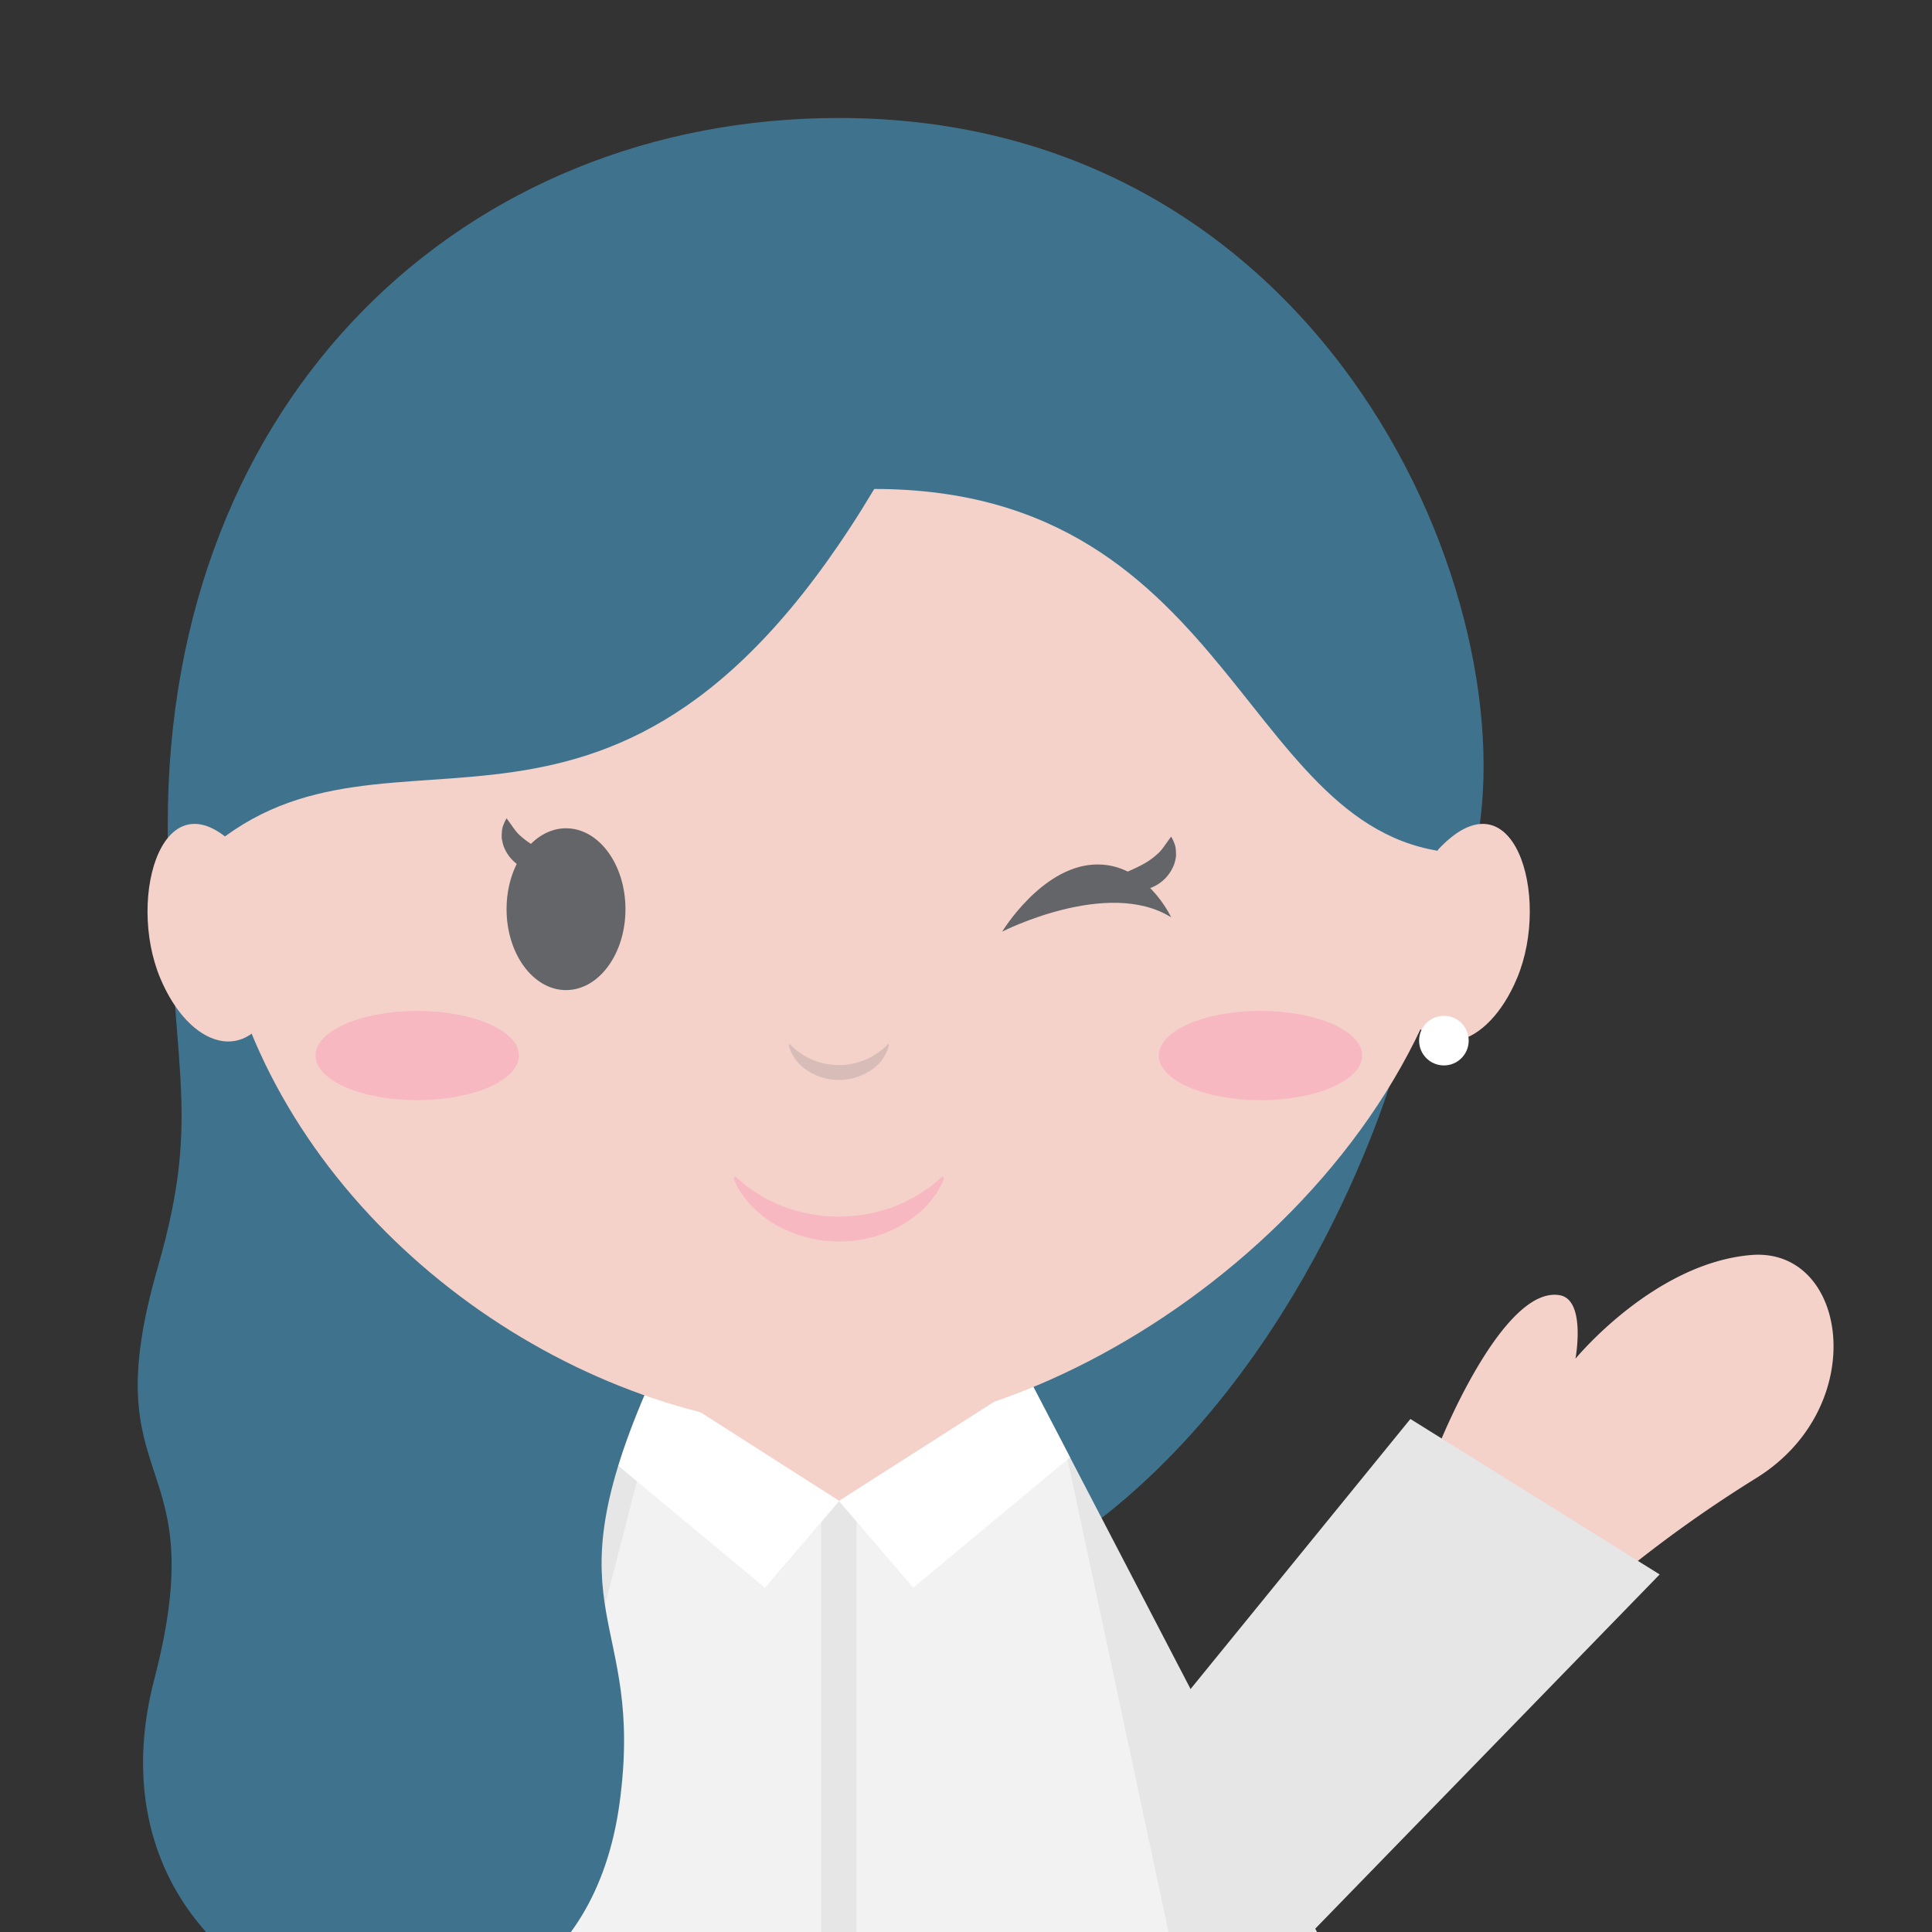 <svg id="圖層_1" data-name="圖層 1" xmlns="http://www.w3.org/2000/svg" xmlns:xlink="http://www.w3.org/1999/xlink" viewBox="0 0 780.63 780.63"><rect x="0" y="0" width="780.63" height="780.63" fill="#333333" stroke="none"/><defs><style>.cls-1{fill:none;}.cls-2{clip-path:url(#clip-path);}.cls-3{fill:#f4d2ca;}.cls-4{fill:#636569;}.cls-5{opacity:0.03;}.cls-6{fill:#e6e6e6;}.cls-7{fill:#3f738d;}.cls-8{fill:#f2f2f2;}.cls-9{fill:#fff;}.cls-10{opacity:0.3;}.cls-11{fill:#ff7bac;}.cls-12{opacity:0.2;}</style><clipPath id="clip-path"><rect class="cls-1" x="-8.31" y="-570.52" width="776.47" height="420"/></clipPath></defs><title>addFriend-2</title><g class="cls-2"><polygon class="cls-3" points="149.45 88.38 149.45 303.04 167.47 303.04 209.86 88.38 149.45 88.38"/><path class="cls-4" d="M167.64,303.2c9.42,5.55,15.77,11.19,25.47,18.05,6.8,4.81,6,14.78-4.57,12.93-9.68-1.69-24.82-5-31.67-6.86-5.9-1.59-7.42-5.54-7.42-9.77V303"/><polygon class="cls-3" points="149.45 88.38 149.45 303.04 131.44 303.04 89.04 88.38 149.45 88.38"/><path class="cls-4" d="M131.61,303.2c-9.41,5.55-16.11,11.19-25.81,18.05-6.8,4.81-6,14.78,4.56,12.93,9.68-1.69,24.82-5,31.67-6.86,5.9-1.59,7.42-5.54,7.42-9.77V303"/><path class="cls-4" d="M58.31-51.79S56.54,12.9,83,88.38H215.51c25.08-61.75,25.08-140.17,25.08-140.17Z"/><g class="cls-5"><path d="M193.12,321.22c-9.7-6.86-16-12.5-25.46-18l-.18-.17L209.87,88.35h-60.4V317.53c0,4.22,1.52,8.17,7.42,9.76,6.84,1.85,22,5.17,31.67,6.86C199.11,336,199.92,326,193.12,321.22Z"/></g></g><path class="cls-3" d="M581.39,583.89s25.6-64.43,48.75-60.57C641,525.13,636.57,549,636.57,549s31.6-38.57,70.91-41.9,48.63,61.44,2,90.2A523.8,523.8,0,0,0,629.78,658l-66.27-50.14Z"/><polygon class="cls-6" points="446.51 724.89 569.87 573.34 670.59 636.16 471.74 840.67 446.51 724.89"/><path class="cls-7" d="M563.78,431.27S529.72,554.59,434.33,621.36L377.1,493.27Z"/><polygon class="cls-6" points="425.23 575.16 415.44 578.86 494.1 883.45 573.48 860.09 425.23 575.16"/><polygon class="cls-8" points="494.1 883.45 431.17 588.84 339.12 607.67 244.77 588.84 183.79 883.45 494.1 883.45"/><polygon class="cls-1" points="264.01 536.94 265.36 534.15 264.68 534.15 264.01 536.94"/><polygon class="cls-6" points="265.4 565.29 259.55 561.92 104.41 860.09 183.79 883.45 273.99 534.15 272.81 536.43 265.4 565.29"/><polygon class="cls-3" points="403.89 534.15 273.39 534.15 271.43 541.8 259.55 561.92 265.67 564.27 265.4 565.29 339.12 607.67 415.44 578.86 425.23 575.16 403.89 534.15"/><rect class="cls-6" x="331.8" y="606.46" width="14.29" height="276.99"/><polygon class="cls-9" points="415.93 557.29 338.94 606.46 369.01 641.5 432.35 588.85 415.93 557.29"/><polygon class="cls-9" points="262.15 557.29 339.14 606.46 309.07 641.5 245.73 588.85 262.15 557.29"/><path class="cls-7" d="M260.8,562.78c-38.83,90.62-.21,89.92-10.43,165.55C230.62,874.48,25,821.66,62.32,678.59c24.53-94-25.12-74.49,1.36-166.24,19.08-66.09,4.09-79.72,4.09-179.2,0-173.74,120.6-285.48,271.17-285.48,198.27,0,279.35,197.59,256.87,297.07Z"/><path class="cls-3" d="M83.94,342.63l0,.4.26.25,0,0Z"/><path class="cls-3" d="M353.25,197.57c-104.47,174.8-194.74,81.57-269,145.69l.06.11-.09-.09-.11.09,14.31,61.32c-.29.73-.59,1.42-.9,2.09,35,99.58,141.82,171,241.41,171s243.27-102.41,254.82-233C501.91,344.73,501.78,197.57,353.25,197.57Z"/><path class="cls-3" d="M581,343.37c30.4-32.7,45.86,18.64,32,51.79-11.94,28.61-35.82,35.43-46.13,9.53"/><path class="cls-3" d="M96.72,343.37c-30.39-32.7-45.85,18.64-32,51.79,11.94,28.61,35.82,35.43,46.14,9.53"/><circle class="cls-9" cx="583.41" cy="420.47" r="10.02"/><g class="cls-10"><path class="cls-11" d="M381.44,476c-1.38,4.24-4,7.68-6.85,10.94A43.91,43.91,0,0,1,364.36,495a50.71,50.71,0,0,1-25.42,6.61,51.3,51.3,0,0,1-25.4-6.66,44.09,44.09,0,0,1-10.21-8.06c-2.88-3.25-5.49-6.68-6.89-10.9l.76-.66a48.86,48.86,0,0,0,9.05,7,58.83,58.83,0,0,0,10.24,5.16,63.81,63.81,0,0,0,44.9,0,58.62,58.62,0,0,0,10.25-5.17,48.72,48.72,0,0,0,9.05-7Z"/></g><g class="cls-12"><path class="cls-4" d="M359.25,422.21a17.28,17.28,0,0,1-7.56,10.35,22.93,22.93,0,0,1-12.75,3.8,23.29,23.29,0,0,1-12.73-3.82,17.54,17.54,0,0,1-7.58-10.33l.47-.37a23.49,23.49,0,0,0,4.22,3.6,26.15,26.15,0,0,0,4.84,2.71,27.51,27.51,0,0,0,21.56,0,25.83,25.83,0,0,0,4.84-2.71,23.49,23.49,0,0,0,4.22-3.6Z"/></g><g class="cls-10"><ellipse class="cls-11" cx="509.31" cy="426.49" rx="41.09" ry="18.04"/></g><g class="cls-10"><ellipse class="cls-11" cx="168.58" cy="426.49" rx="41.09" ry="18.04"/></g><ellipse class="cls-4" cx="228.7" cy="367.36" rx="24.02" ry="32.69"/><path class="cls-4" d="M231.37,349.34a17.43,17.43,0,0,1-9.89,3.45,19.86,19.86,0,0,1-10.59-2.36,16.15,16.15,0,0,1-7.54-8.93,23.33,23.33,0,0,1-.63-2.86,26.61,26.61,0,0,1,.09-2.84,8,8,0,0,1,.68-2.68,13.62,13.62,0,0,1,1.19-2.46c2.3,3,3.66,5.47,5.59,7.06a29.06,29.06,0,0,0,5.48,3.95c2,1.14,4.4,2.19,7,3.37S228.16,347.5,231.37,349.34Z"/><path class="cls-4" d="M404.94,376.42s42.65-21.76,68.26-5.78c0,0-10.37-22.67-31.54-21.29S404.94,376.42,404.94,376.42Z"/><path class="cls-4" d="M446.51,356.72c3.21-1.84,6-3.1,8.63-4.3s5-2.24,7-3.38a29.2,29.2,0,0,0,5.48-3.94c1.92-1.59,3.28-4,5.58-7.06a12.7,12.7,0,0,1,1.19,2.46,7.84,7.84,0,0,1,.68,2.68,26.48,26.48,0,0,1,.1,2.84,23.18,23.18,0,0,1-.63,2.85A16.14,16.14,0,0,1,467,357.8a20,20,0,0,1-10.58,2.37A17.53,17.53,0,0,1,446.51,356.72Z"/></svg>